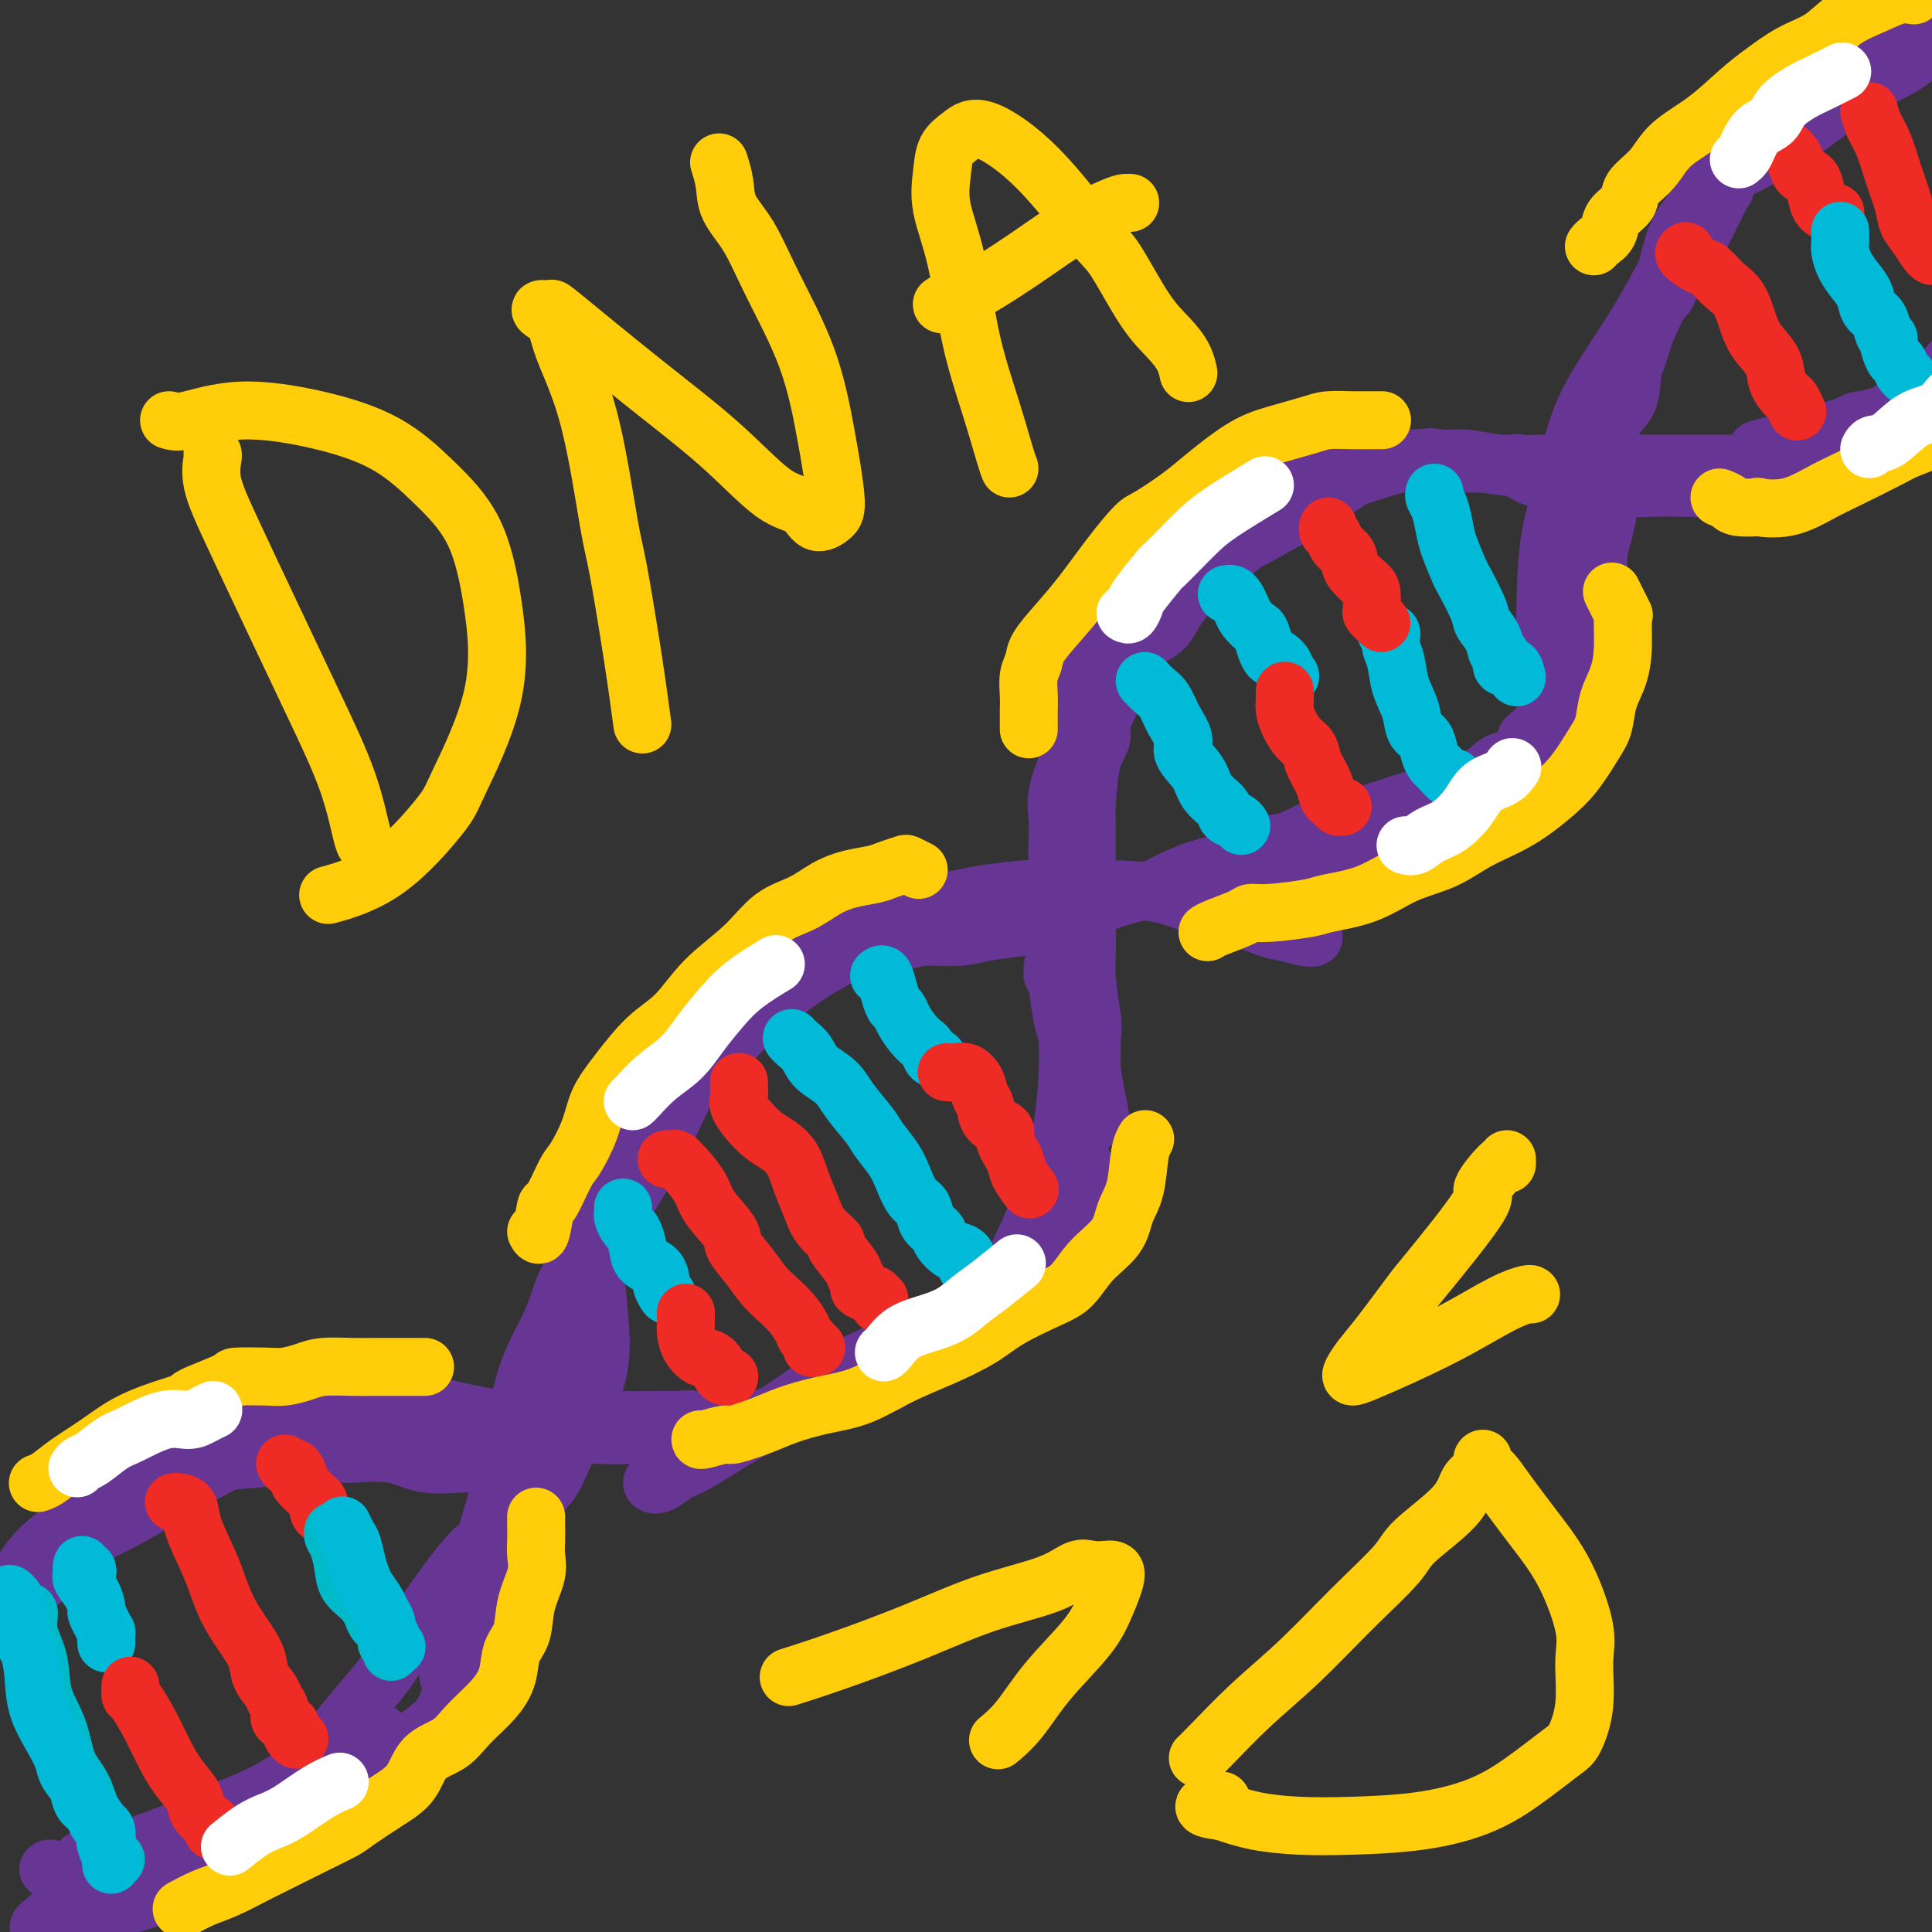<svg viewBox='0 0 400 400' version='1.1' xmlns='http://www.w3.org/2000/svg' xmlns:xlink='http://www.w3.org/1999/xlink'><rect x="0" y="0" width="400" height="400" fill="#333333" stroke="none"/><g fill='none' stroke='#673594' stroke-width='12' stroke-linecap='round' stroke-linejoin='round'><path d='M2,337c-0.118,-0.294 -0.237,-0.589 0,-1c0.237,-0.411 0.828,-0.940 1,-2c0.172,-1.060 -0.077,-2.652 1,-5c1.077,-2.348 3.478,-5.452 6,-8c2.522,-2.548 5.163,-4.539 8,-7c2.837,-2.461 5.870,-5.390 10,-8c4.130,-2.610 9.357,-4.899 12,-6c2.643,-1.101 2.703,-1.014 5,-2c2.297,-0.986 6.832,-3.046 10,-4c3.168,-0.954 4.969,-0.804 6,-1c1.031,-0.196 1.294,-0.739 2,-1c0.706,-0.261 1.857,-0.242 2,0c0.143,0.242 -0.720,0.706 -1,1c-0.280,0.294 0.024,0.419 -1,1c-1.024,0.581 -3.375,1.619 -6,3c-2.625,1.381 -5.524,3.104 -9,5c-3.476,1.896 -7.530,3.965 -11,6c-3.470,2.035 -6.357,4.036 -10,6c-3.643,1.964 -8.041,3.891 -11,6c-2.959,2.109 -4.478,4.400 -6,6c-1.522,1.600 -3.048,2.511 -4,3c-0.952,0.489 -1.331,0.558 -2,1c-0.669,0.442 -1.628,1.257 -2,1c-0.372,-0.257 -0.158,-1.587 0,-2c0.158,-0.413 0.261,0.091 1,-1c0.739,-1.091 2.116,-3.777 4,-6c1.884,-2.223 4.277,-3.983 7,-6c2.723,-2.017 5.778,-4.291 9,-6c3.222,-1.709 6.611,-2.855 10,-4'/><path d='M33,306c4.827,-2.183 7.395,-2.639 10,-3c2.605,-0.361 5.246,-0.625 10,-1c4.754,-0.375 11.622,-0.861 15,-1c3.378,-0.139 3.268,0.068 5,0c1.732,-0.068 5.307,-0.410 8,0c2.693,0.410 4.505,1.574 7,2c2.495,0.426 5.672,0.115 8,0c2.328,-0.115 3.806,-0.035 5,0c1.194,0.035 2.105,0.026 3,0c0.895,-0.026 1.774,-0.069 2,0c0.226,0.069 -0.202,0.250 -1,0c-0.798,-0.250 -1.966,-0.932 -4,-2c-2.034,-1.068 -4.934,-2.521 -7,-3c-2.066,-0.479 -3.298,0.015 -6,0c-2.702,-0.015 -6.874,-0.540 -10,-1c-3.126,-0.460 -5.205,-0.856 -7,-1c-1.795,-0.144 -3.308,-0.038 -5,0c-1.692,0.038 -3.565,0.007 -5,0c-1.435,-0.007 -2.431,0.008 -3,0c-0.569,-0.008 -0.710,-0.041 -1,0c-0.290,0.041 -0.727,0.155 0,0c0.727,-0.155 2.620,-0.577 5,-1c2.380,-0.423 5.249,-0.845 9,-1c3.751,-0.155 8.383,-0.041 11,0c2.617,0.041 3.217,0.011 6,0c2.783,-0.011 7.749,-0.003 12,0c4.251,0.003 7.786,0.001 11,0c3.214,-0.001 6.107,-0.000 9,0'/><path d='M120,294c10.588,-0.155 8.056,-0.041 9,0c0.944,0.041 5.362,0.009 8,0c2.638,-0.009 3.497,0.004 4,0c0.503,-0.004 0.651,-0.025 1,0c0.349,0.025 0.899,0.096 1,0c0.101,-0.096 -0.248,-0.357 -2,0c-1.752,0.357 -4.908,1.334 -8,2c-3.092,0.666 -6.120,1.022 -9,1c-2.880,-0.022 -5.611,-0.422 -9,-1c-3.389,-0.578 -7.436,-1.336 -11,-2c-3.564,-0.664 -6.645,-1.236 -10,-2c-3.355,-0.764 -6.986,-1.722 -9,-2c-2.014,-0.278 -2.412,0.123 -4,0c-1.588,-0.123 -4.364,-0.769 -6,-1c-1.636,-0.231 -2.130,-0.046 -3,0c-0.870,0.046 -2.116,-0.047 -2,0c0.116,0.047 1.592,0.233 4,1c2.408,0.767 5.747,2.116 9,3c3.253,0.884 6.421,1.302 10,2c3.579,0.698 7.569,1.676 12,2c4.431,0.324 9.302,-0.005 14,0c4.698,0.005 9.221,0.344 13,0c3.779,-0.344 6.813,-1.373 11,-2c4.187,-0.627 9.528,-0.853 12,-1c2.472,-0.147 2.075,-0.215 5,-1c2.925,-0.785 9.172,-2.288 12,-3c2.828,-0.712 2.237,-0.632 3,-1c0.763,-0.368 2.882,-1.184 5,-2'/><path d='M180,287c7.526,-1.482 2.341,-0.187 1,0c-1.341,0.187 1.162,-0.732 1,-1c-0.162,-0.268 -2.988,0.117 -6,1c-3.012,0.883 -6.209,2.264 -10,4c-3.791,1.736 -8.175,3.827 -12,6c-3.825,2.173 -7.090,4.427 -10,6c-2.910,1.573 -5.466,2.466 -7,3c-1.534,0.534 -2.045,0.710 -2,1c0.045,0.290 0.648,0.692 2,0c1.352,-0.692 3.453,-2.480 7,-5c3.547,-2.520 8.539,-5.773 11,-7c2.461,-1.227 2.390,-0.428 5,-2c2.610,-1.572 7.899,-5.514 12,-8c4.101,-2.486 7.012,-3.515 10,-5c2.988,-1.485 6.052,-3.425 9,-5c2.948,-1.575 5.780,-2.784 8,-4c2.220,-1.216 3.827,-2.440 6,-4c2.173,-1.560 4.912,-3.457 7,-5c2.088,-1.543 3.526,-2.733 5,-4c1.474,-1.267 2.983,-2.610 4,-4c1.017,-1.390 1.540,-2.827 2,-4c0.460,-1.173 0.856,-2.083 1,-3c0.144,-0.917 0.037,-1.842 0,-3c-0.037,-1.158 -0.004,-2.551 0,-3c0.004,-0.449 -0.019,0.045 0,0c0.019,-0.045 0.082,-0.627 0,-1c-0.082,-0.373 -0.309,-0.535 -1,0c-0.691,0.535 -1.845,1.768 -3,3'/><path d='M220,243c-1.408,1.150 -2.927,3.026 -4,5c-1.073,1.974 -1.701,4.048 -3,7c-1.299,2.952 -3.270,6.783 -4,8c-0.730,1.217 -0.217,-0.179 0,0c0.217,0.179 0.140,1.934 0,3c-0.140,1.066 -0.343,1.442 0,1c0.343,-0.442 1.233,-1.702 2,-3c0.767,-1.298 1.410,-2.633 2,-5c0.590,-2.367 1.125,-5.765 2,-9c0.875,-3.235 2.088,-6.307 3,-9c0.912,-2.693 1.522,-5.006 2,-8c0.478,-2.994 0.823,-6.668 1,-10c0.177,-3.332 0.187,-6.321 0,-8c-0.187,-1.679 -0.572,-2.046 -1,-4c-0.428,-1.954 -0.899,-5.495 -1,-7c-0.101,-1.505 0.169,-0.975 0,-1c-0.169,-0.025 -0.775,-0.604 -1,-1c-0.225,-0.396 -0.068,-0.609 0,-1c0.068,-0.391 0.048,-0.960 0,-1c-0.048,-0.040 -0.125,0.450 0,1c0.125,0.550 0.453,1.161 1,3c0.547,1.839 1.313,4.905 2,7c0.687,2.095 1.294,3.219 2,5c0.706,1.781 1.510,4.220 2,6c0.490,1.780 0.667,2.902 1,4c0.333,1.098 0.821,2.170 1,3c0.179,0.830 0.048,1.416 0,2c-0.048,0.584 -0.014,1.167 0,1c0.014,-0.167 0.007,-1.083 0,-2'/><path d='M227,230c1.458,4.137 0.601,-0.021 0,-3c-0.601,-2.979 -0.948,-4.779 -1,-7c-0.052,-2.221 0.189,-4.864 0,-8c-0.189,-3.136 -0.810,-6.766 -1,-10c-0.190,-3.234 0.052,-6.071 0,-9c-0.052,-2.929 -0.396,-5.949 -1,-8c-0.604,-2.051 -1.468,-3.133 -2,-5c-0.532,-1.867 -0.733,-4.520 -1,-6c-0.267,-1.480 -0.601,-1.787 -1,-3c-0.399,-1.213 -0.863,-3.333 -1,-4c-0.137,-0.667 0.052,0.117 0,0c-0.052,-0.117 -0.346,-1.137 0,-1c0.346,0.137 1.333,1.431 2,3c0.667,1.569 1.016,3.412 1,4c-0.016,0.588 -0.397,-0.078 0,2c0.397,2.078 1.571,6.901 2,9c0.429,2.099 0.113,1.473 0,2c-0.113,0.527 -0.022,2.206 0,3c0.022,0.794 -0.026,0.702 0,1c0.026,0.298 0.127,0.987 0,1c-0.127,0.013 -0.481,-0.649 -1,-2c-0.519,-1.351 -1.201,-3.389 -2,-5c-0.799,-1.611 -1.714,-2.794 -2,-5c-0.286,-2.206 0.059,-5.436 0,-8c-0.059,-2.564 -0.521,-4.463 0,-7c0.521,-2.537 2.026,-5.711 3,-9c0.974,-3.289 1.416,-6.693 2,-10c0.584,-3.307 1.310,-6.516 2,-9c0.690,-2.484 1.345,-4.242 2,-6'/><path d='M228,130c1.860,-6.064 2.009,-4.224 2,-4c-0.009,0.224 -0.177,-1.169 0,-2c0.177,-0.831 0.700,-1.101 1,-1c0.300,0.101 0.379,0.574 0,2c-0.379,1.426 -1.216,3.806 -2,7c-0.784,3.194 -1.516,7.203 -2,10c-0.484,2.797 -0.721,4.381 -1,6c-0.279,1.619 -0.601,3.272 -1,4c-0.399,0.728 -0.877,0.531 -1,1c-0.123,0.469 0.109,1.606 0,2c-0.109,0.394 -0.557,0.047 -1,0c-0.443,-0.047 -0.879,0.208 -1,0c-0.121,-0.208 0.072,-0.877 0,-2c-0.072,-1.123 -0.410,-2.700 0,-5c0.410,-2.300 1.566,-5.324 2,-7c0.434,-1.676 0.145,-2.005 1,-4c0.855,-1.995 2.855,-5.656 5,-9c2.145,-3.344 4.437,-6.372 7,-9c2.563,-2.628 5.398,-4.856 9,-7c3.602,-2.144 7.970,-4.206 11,-6c3.030,-1.794 4.721,-3.322 7,-4c2.279,-0.678 5.146,-0.508 7,-1c1.854,-0.492 2.695,-1.646 4,-2c1.305,-0.354 3.075,0.092 4,0c0.925,-0.092 1.005,-0.721 1,-1c-0.005,-0.279 -0.094,-0.209 0,0c0.094,0.209 0.371,0.556 0,1c-0.371,0.444 -1.392,0.984 -3,2c-1.608,1.016 -3.804,2.508 -6,4'/><path d='M271,105c-2.431,1.605 -4.507,2.616 -7,4c-2.493,1.384 -5.403,3.141 -8,4c-2.597,0.859 -4.881,0.820 -6,1c-1.119,0.180 -1.071,0.577 -2,1c-0.929,0.423 -2.833,0.870 -4,1c-1.167,0.130 -1.597,-0.057 -2,0c-0.403,0.057 -0.778,0.358 -1,0c-0.222,-0.358 -0.289,-1.373 0,-2c0.289,-0.627 0.936,-0.864 2,-2c1.064,-1.136 2.547,-3.169 5,-5c2.453,-1.831 5.877,-3.458 9,-5c3.123,-1.542 5.945,-2.999 10,-4c4.055,-1.001 9.343,-1.547 13,-2c3.657,-0.453 5.684,-0.812 9,-1c3.316,-0.188 7.923,-0.206 11,0c3.077,0.206 4.625,0.634 7,1c2.375,0.366 5.578,0.669 8,1c2.422,0.331 4.065,0.690 5,1c0.935,0.310 1.162,0.573 2,1c0.838,0.427 2.286,1.019 3,1c0.714,-0.019 0.693,-0.650 0,-1c-0.693,-0.350 -2.058,-0.419 -4,-1c-1.942,-0.581 -4.460,-1.672 -6,-2c-1.540,-0.328 -2.100,0.108 -4,0c-1.900,-0.108 -5.138,-0.761 -7,-1c-1.862,-0.239 -2.347,-0.064 -3,0c-0.653,0.064 -1.472,0.018 -2,0c-0.528,-0.018 -0.764,-0.009 -1,0'/><path d='M298,95c-4.081,-0.757 -0.782,-0.150 1,0c1.782,0.150 2.048,-0.156 3,0c0.952,0.156 2.589,0.774 6,1c3.411,0.226 8.595,0.061 11,0c2.405,-0.061 2.032,-0.016 4,0c1.968,0.016 6.276,0.004 10,0c3.724,-0.004 6.864,-0.001 9,0c2.136,0.001 3.267,0.001 5,0c1.733,-0.001 4.068,-0.002 6,0c1.932,0.002 3.462,0.008 5,0c1.538,-0.008 3.086,-0.030 4,0c0.914,0.030 1.194,0.111 2,0c0.806,-0.111 2.137,-0.413 3,-1c0.863,-0.587 1.259,-1.458 2,-2c0.741,-0.542 1.829,-0.756 3,-1c1.171,-0.244 2.425,-0.517 4,-1c1.575,-0.483 3.469,-1.176 5,-2c1.531,-0.824 2.697,-1.780 4,-2c1.303,-0.220 2.744,0.295 4,0c1.256,-0.295 2.328,-1.400 3,-2c0.672,-0.600 0.944,-0.697 2,-1c1.056,-0.303 2.896,-0.814 4,-1c1.104,-0.186 1.473,-0.048 2,0c0.527,0.048 1.213,0.008 2,0c0.787,-0.008 1.676,0.018 2,0c0.324,-0.018 0.084,-0.079 -1,0c-1.084,0.079 -3.012,0.300 -5,1c-1.988,0.700 -4.035,1.881 -7,3c-2.965,1.119 -6.847,2.177 -10,3c-3.153,0.823 -5.576,1.412 -8,2'/><path d='M373,92c-5.468,1.623 -4.637,1.180 -5,1c-0.363,-0.180 -1.919,-0.099 -3,0c-1.081,0.099 -1.686,0.215 -1,0c0.686,-0.215 2.664,-0.762 4,-1c1.336,-0.238 2.030,-0.166 5,-1c2.970,-0.834 8.216,-2.574 13,-4c4.784,-1.426 9.107,-2.537 13,-4c3.893,-1.463 7.356,-3.279 11,-5c3.644,-1.721 7.470,-3.349 9,-4c1.530,-0.651 0.765,-0.326 0,0'/><path d='M10,387c0.111,-0.119 0.222,-0.238 1,0c0.778,0.238 2.225,0.833 4,1c1.775,0.167 3.880,-0.095 7,-1c3.120,-0.905 7.257,-2.452 11,-4c3.743,-1.548 7.093,-3.097 11,-5c3.907,-1.903 8.372,-4.160 12,-6c3.628,-1.840 6.419,-3.262 9,-5c2.581,-1.738 4.954,-3.792 7,-5c2.046,-1.208 3.767,-1.570 5,-2c1.233,-0.430 1.979,-0.927 2,-1c0.021,-0.073 -0.683,0.280 -2,1c-1.317,0.720 -3.247,1.809 -7,4c-3.753,2.191 -9.330,5.485 -12,7c-2.670,1.515 -2.433,1.252 -5,3c-2.567,1.748 -7.938,5.509 -12,8c-4.062,2.491 -6.816,3.714 -10,5c-3.184,1.286 -6.800,2.634 -10,4c-3.200,1.366 -5.985,2.748 -8,4c-2.015,1.252 -3.259,2.372 -4,3c-0.741,0.628 -0.980,0.764 -1,1c-0.020,0.236 0.180,0.572 2,0c1.820,-0.572 5.261,-2.053 9,-3c3.739,-0.947 7.775,-1.359 12,-3c4.225,-1.641 8.638,-4.512 13,-7c4.362,-2.488 8.675,-4.593 13,-7c4.325,-2.407 8.664,-5.116 13,-8c4.336,-2.884 8.668,-5.942 13,-9'/><path d='M83,362c9.839,-6.509 8.436,-7.281 10,-10c1.564,-2.719 6.093,-7.386 8,-9c1.907,-1.614 1.191,-0.174 2,-3c0.809,-2.826 3.141,-9.917 4,-13c0.859,-3.083 0.243,-2.156 0,-2c-0.243,0.156 -0.112,-0.457 0,-1c0.112,-0.543 0.206,-1.016 0,-2c-0.206,-0.984 -0.712,-2.481 -1,-2c-0.288,0.481 -0.357,2.938 -1,5c-0.643,2.062 -1.860,3.730 -3,6c-1.140,2.270 -2.204,5.143 -3,7c-0.796,1.857 -1.325,2.697 -2,4c-0.675,1.303 -1.498,3.070 -2,4c-0.502,0.930 -0.684,1.023 -1,1c-0.316,-0.023 -0.766,-0.164 -1,0c-0.234,0.164 -0.252,0.631 0,-1c0.252,-1.631 0.774,-5.360 2,-10c1.226,-4.640 3.157,-10.192 5,-16c1.843,-5.808 3.597,-11.874 5,-18c1.403,-6.126 2.456,-12.314 4,-17c1.544,-4.686 3.578,-7.870 5,-11c1.422,-3.130 2.230,-6.206 3,-8c0.770,-1.794 1.502,-2.305 2,-3c0.498,-0.695 0.764,-1.573 1,-2c0.236,-0.427 0.444,-0.403 1,0c0.556,0.403 1.461,1.185 2,3c0.539,1.815 0.711,4.662 1,8c0.289,3.338 0.693,7.168 0,11c-0.693,3.832 -2.484,7.666 -4,11c-1.516,3.334 -2.758,6.167 -4,9'/><path d='M116,303c-1.797,4.048 -2.288,4.167 -3,5c-0.712,0.833 -1.643,2.379 -2,3c-0.357,0.621 -0.139,0.316 0,0c0.139,-0.316 0.197,-0.644 0,-2c-0.197,-1.356 -0.651,-3.741 0,-8c0.651,-4.259 2.407,-10.394 4,-16c1.593,-5.606 3.023,-10.684 5,-17c1.977,-6.316 4.501,-13.872 6,-18c1.499,-4.128 1.973,-4.829 3,-8c1.027,-3.171 2.607,-8.811 4,-13c1.393,-4.189 2.597,-6.927 4,-9c1.403,-2.073 3.004,-3.483 4,-5c0.996,-1.517 1.388,-3.143 2,-4c0.612,-0.857 1.443,-0.946 2,-1c0.557,-0.054 0.840,-0.072 1,1c0.160,1.072 0.197,3.234 -1,7c-1.197,3.766 -3.627,9.134 -6,14c-2.373,4.866 -4.690,9.228 -7,13c-2.310,3.772 -4.612,6.953 -6,9c-1.388,2.047 -1.860,2.962 -3,4c-1.140,1.038 -2.946,2.201 -3,2c-0.054,-0.201 1.645,-1.765 3,-5c1.355,-3.235 2.368,-8.140 5,-13c2.632,-4.860 6.884,-9.675 11,-14c4.116,-4.325 8.097,-8.162 12,-12c3.903,-3.838 7.726,-7.678 12,-11c4.274,-3.322 8.997,-6.125 13,-8c4.003,-1.875 7.287,-2.821 11,-4c3.713,-1.179 7.857,-2.589 12,-4'/><path d='M199,189c7.240,-3.337 7.341,-3.678 9,-4c1.659,-0.322 4.876,-0.623 7,-1c2.124,-0.377 3.155,-0.830 4,-1c0.845,-0.170 1.505,-0.058 2,0c0.495,0.058 0.827,0.060 1,0c0.173,-0.060 0.189,-0.184 -2,1c-2.189,1.184 -6.583,3.675 -9,5c-2.417,1.325 -2.859,1.482 -5,2c-2.141,0.518 -5.982,1.397 -9,2c-3.018,0.603 -5.214,0.932 -8,1c-2.786,0.068 -6.161,-0.124 -9,0c-2.839,0.124 -5.142,0.565 -7,1c-1.858,0.435 -3.271,0.865 -4,1c-0.729,0.135 -0.775,-0.026 -1,0c-0.225,0.026 -0.628,0.238 0,0c0.628,-0.238 2.286,-0.926 5,-2c2.714,-1.074 6.484,-2.536 11,-4c4.516,-1.464 9.780,-2.931 15,-4c5.220,-1.069 10.398,-1.739 15,-2c4.602,-0.261 8.630,-0.112 13,0c4.370,0.112 9.084,0.187 13,1c3.916,0.813 7.034,2.365 9,3c1.966,0.635 2.781,0.353 5,1c2.219,0.647 5.843,2.223 8,3c2.157,0.777 2.846,0.755 4,1c1.154,0.245 2.772,0.758 4,1c1.228,0.242 2.065,0.212 2,0c-0.065,-0.212 -1.033,-0.606 -2,-1'/><path d='M270,193c3.925,0.575 -1.263,-1.989 -5,-3c-3.737,-1.011 -6.024,-0.471 -8,-1c-1.976,-0.529 -3.641,-2.127 -5,-3c-1.359,-0.873 -2.412,-1.022 -3,-1c-0.588,0.022 -0.712,0.214 -1,0c-0.288,-0.214 -0.739,-0.836 -1,-1c-0.261,-0.164 -0.332,0.128 1,0c1.332,-0.128 4.068,-0.678 7,-1c2.932,-0.322 6.060,-0.418 10,-1c3.940,-0.582 8.692,-1.650 11,-2c2.308,-0.350 2.173,0.018 4,0c1.827,-0.018 5.616,-0.422 9,-1c3.384,-0.578 6.364,-1.328 9,-2c2.636,-0.672 4.929,-1.264 7,-3c2.071,-1.736 3.922,-4.614 6,-7c2.078,-2.386 4.385,-4.278 6,-6c1.615,-1.722 2.538,-3.274 3,-5c0.462,-1.726 0.464,-3.626 1,-5c0.536,-1.374 1.607,-2.220 2,-3c0.393,-0.780 0.107,-1.492 0,-2c-0.107,-0.508 -0.035,-0.811 0,-1c0.035,-0.189 0.032,-0.262 -1,1c-1.032,1.262 -3.093,3.860 -4,5c-0.907,1.140 -0.661,0.821 -1,1c-0.339,0.179 -1.262,0.855 -1,1c0.262,0.145 1.709,-0.239 3,-2c1.291,-1.761 2.424,-4.897 4,-9c1.576,-4.103 3.593,-9.172 5,-14c1.407,-4.828 2.203,-9.414 3,-14'/><path d='M331,114c1.691,-6.156 1.919,-7.546 2,-9c0.081,-1.454 0.017,-2.972 0,-4c-0.017,-1.028 0.015,-1.564 0,-2c-0.015,-0.436 -0.077,-0.771 0,-1c0.077,-0.229 0.295,-0.353 0,1c-0.295,1.353 -1.101,4.183 -2,8c-0.899,3.817 -1.890,8.620 -3,13c-1.110,4.380 -2.339,8.338 -3,11c-0.661,2.662 -0.755,4.027 -1,5c-0.245,0.973 -0.640,1.554 -1,2c-0.360,0.446 -0.684,0.756 -1,1c-0.316,0.244 -0.625,0.420 -1,0c-0.375,-0.420 -0.815,-1.438 -1,-4c-0.185,-2.562 -0.116,-6.670 0,-11c0.116,-4.330 0.280,-8.884 1,-13c0.720,-4.116 1.998,-7.796 3,-12c1.002,-4.204 1.729,-8.934 4,-14c2.271,-5.066 6.085,-10.468 9,-15c2.915,-4.532 4.932,-8.195 7,-12c2.068,-3.805 4.186,-7.751 6,-10c1.814,-2.249 3.324,-2.801 4,-4c0.676,-1.199 0.517,-3.046 1,-4c0.483,-0.954 1.608,-1.016 2,-1c0.392,0.016 0.052,0.109 0,0c-0.052,-0.109 0.186,-0.418 0,0c-0.186,0.418 -0.795,1.565 -2,4c-1.205,2.435 -3.005,6.158 -4,8c-0.995,1.842 -1.184,1.803 -2,3c-0.816,1.197 -2.258,3.630 -3,5c-0.742,1.370 -0.783,1.677 -1,2c-0.217,0.323 -0.608,0.661 -1,1'/><path d='M344,62c-2.024,3.359 -1.586,0.758 -1,-1c0.586,-1.758 1.318,-2.673 2,-5c0.682,-2.327 1.313,-6.065 3,-9c1.687,-2.935 4.429,-5.069 7,-8c2.571,-2.931 4.973,-6.661 7,-9c2.027,-2.339 3.681,-3.286 6,-5c2.319,-1.714 5.302,-4.196 8,-6c2.698,-1.804 5.111,-2.931 7,-4c1.889,-1.069 3.255,-2.079 5,-3c1.745,-0.921 3.871,-1.752 5,-2c1.129,-0.248 1.262,0.086 2,0c0.738,-0.086 2.083,-0.593 3,-1c0.917,-0.407 1.408,-0.713 1,0c-0.408,0.713 -1.715,2.445 -4,4c-2.285,1.555 -5.550,2.931 -9,5c-3.450,2.069 -7.087,4.830 -10,7c-2.913,2.170 -5.104,3.750 -7,5c-1.896,1.250 -3.497,2.172 -5,3c-1.503,0.828 -2.908,1.563 -4,2c-1.092,0.437 -1.871,0.575 -2,0c-0.129,-0.575 0.391,-1.864 2,-4c1.609,-2.136 4.308,-5.119 8,-8c3.692,-2.881 8.379,-5.660 13,-8c4.621,-2.340 9.178,-4.240 11,-5c1.822,-0.760 0.911,-0.380 0,0'/><path d='M17,385c-0.023,0.076 -0.045,0.152 1,0c1.045,-0.152 3.159,-0.533 5,-1c1.841,-0.467 3.410,-1.019 6,-2c2.590,-0.981 6.200,-2.390 8,-3c1.800,-0.610 1.790,-0.423 3,-1c1.210,-0.577 3.642,-1.920 6,-3c2.358,-1.080 4.644,-1.898 7,-3c2.356,-1.102 4.783,-2.488 7,-4c2.217,-1.512 4.224,-3.152 6,-5c1.776,-1.848 3.320,-3.906 5,-6c1.680,-2.094 3.494,-4.225 5,-6c1.506,-1.775 2.702,-3.196 4,-5c1.298,-1.804 2.697,-3.993 4,-6c1.303,-2.007 2.509,-3.834 4,-6c1.491,-2.166 3.267,-4.671 5,-7c1.733,-2.329 3.422,-4.480 5,-6c1.578,-1.520 3.045,-2.408 4,-4c0.955,-1.592 1.397,-3.890 2,-5c0.603,-1.110 1.368,-1.034 2,-2c0.632,-0.966 1.132,-2.973 2,-5c0.868,-2.027 2.105,-4.073 3,-6c0.895,-1.927 1.447,-3.734 2,-6c0.553,-2.266 1.106,-4.989 2,-7c0.894,-2.011 2.130,-3.309 3,-5c0.870,-1.691 1.374,-3.776 2,-6c0.626,-2.224 1.374,-4.586 2,-7c0.626,-2.414 1.130,-4.881 2,-7c0.870,-2.119 2.106,-3.891 3,-6c0.894,-2.109 1.447,-4.554 2,-7'/><path d='M129,248c4.220,-10.691 3.270,-6.417 3,-6c-0.270,0.417 0.140,-3.022 1,-5c0.860,-1.978 2.169,-2.496 3,-4c0.831,-1.504 1.183,-3.993 2,-6c0.817,-2.007 2.101,-3.530 3,-5c0.899,-1.470 1.415,-2.887 2,-4c0.585,-1.113 1.240,-1.922 2,-3c0.760,-1.078 1.625,-2.425 3,-4c1.375,-1.575 3.258,-3.376 5,-5c1.742,-1.624 3.342,-3.070 5,-4c1.658,-0.930 3.374,-1.344 5,-2c1.626,-0.656 3.163,-1.553 5,-2c1.837,-0.447 3.974,-0.445 6,-1c2.026,-0.555 3.939,-1.668 6,-2c2.061,-0.332 4.268,0.118 6,0c1.732,-0.118 2.990,-0.805 5,-1c2.010,-0.195 4.773,0.100 7,0c2.227,-0.100 3.918,-0.597 6,-1c2.082,-0.403 4.556,-0.714 7,-1c2.444,-0.286 4.860,-0.547 7,-1c2.140,-0.453 4.006,-1.098 6,-2c1.994,-0.902 4.116,-2.060 7,-3c2.884,-0.940 6.529,-1.660 8,-2c1.471,-0.340 0.768,-0.298 2,-1c1.232,-0.702 4.400,-2.147 7,-3c2.600,-0.853 4.631,-1.112 7,-2c2.369,-0.888 5.077,-2.404 7,-3c1.923,-0.596 3.062,-0.273 5,-1c1.938,-0.727 4.676,-2.503 7,-3c2.324,-0.497 4.236,0.287 6,0c1.764,-0.287 3.382,-1.643 5,-3'/><path d='M285,168c11.715,-3.921 7.503,-2.225 7,-2c-0.503,0.225 2.705,-1.023 5,-2c2.295,-0.977 3.678,-1.685 5,-2c1.322,-0.315 2.581,-0.239 4,-1c1.419,-0.761 2.996,-2.359 4,-3c1.004,-0.641 1.434,-0.323 3,-1c1.566,-0.677 4.268,-2.348 6,-4c1.732,-1.652 2.495,-3.286 3,-4c0.505,-0.714 0.754,-0.508 1,-1c0.246,-0.492 0.490,-1.681 1,-3c0.510,-1.319 1.286,-2.767 2,-4c0.714,-1.233 1.364,-2.252 2,-4c0.636,-1.748 1.256,-4.227 2,-6c0.744,-1.773 1.611,-2.841 2,-4c0.389,-1.159 0.301,-2.409 0,-4c-0.301,-1.591 -0.815,-3.522 -1,-5c-0.185,-1.478 -0.042,-2.504 0,-4c0.042,-1.496 -0.016,-3.461 0,-5c0.016,-1.539 0.106,-2.653 0,-4c-0.106,-1.347 -0.407,-2.928 0,-5c0.407,-2.072 1.523,-4.635 2,-7c0.477,-2.365 0.315,-4.532 1,-6c0.685,-1.468 2.218,-2.237 3,-4c0.782,-1.763 0.813,-4.519 1,-6c0.187,-1.481 0.528,-1.688 1,-3c0.472,-1.312 1.073,-3.729 2,-6c0.927,-2.271 2.179,-4.396 3,-7c0.821,-2.604 1.210,-5.688 2,-8c0.790,-2.312 1.982,-3.853 3,-6c1.018,-2.147 1.862,-4.899 3,-7c1.138,-2.101 2.569,-3.550 4,-5'/><path d='M356,35c4.231,-9.371 3.808,-6.799 5,-7c1.192,-0.201 3.999,-3.175 7,-6c3.001,-2.825 6.196,-5.499 10,-8c3.804,-2.501 8.216,-4.827 13,-7c4.784,-2.173 9.938,-4.192 12,-5c2.062,-0.808 1.031,-0.404 0,0'/><path d='M404,75c0.168,0.383 0.337,0.766 0,1c-0.337,0.234 -1.179,0.319 -2,1c-0.821,0.681 -1.621,1.958 -3,3c-1.379,1.042 -3.338,1.849 -5,3c-1.662,1.151 -3.027,2.644 -5,4c-1.973,1.356 -4.553,2.573 -7,4c-2.447,1.427 -4.761,3.062 -7,4c-2.239,0.938 -4.404,1.179 -7,2c-2.596,0.821 -5.624,2.221 -8,3c-2.376,0.779 -4.101,0.937 -6,1c-1.899,0.063 -3.973,0.032 -6,0c-2.027,-0.032 -4.009,-0.063 -6,0c-1.991,0.063 -3.992,0.221 -6,0c-2.008,-0.221 -4.022,-0.819 -6,-1c-1.978,-0.181 -3.920,0.057 -6,0c-2.080,-0.057 -4.297,-0.408 -6,-1c-1.703,-0.592 -2.892,-1.426 -4,-2c-1.108,-0.574 -2.135,-0.887 -4,-1c-1.865,-0.113 -4.568,-0.025 -6,0c-1.432,0.025 -1.593,-0.013 -3,0c-1.407,0.013 -4.060,0.078 -6,0c-1.940,-0.078 -3.165,-0.300 -5,0c-1.835,0.300 -4.279,1.122 -7,2c-2.721,0.878 -5.720,1.811 -8,3c-2.280,1.189 -3.840,2.634 -6,4c-2.160,1.366 -4.919,2.655 -7,4c-2.081,1.345 -3.483,2.747 -5,4c-1.517,1.253 -3.148,2.358 -5,4c-1.852,1.642 -3.926,3.821 -6,6'/><path d='M246,123c-3.286,3.569 -3.501,5.491 -5,7c-1.499,1.509 -4.281,2.605 -6,4c-1.719,1.395 -2.376,3.088 -3,5c-0.624,1.912 -1.215,4.043 -2,6c-0.785,1.957 -1.766,3.741 -2,5c-0.234,1.259 0.277,1.995 0,3c-0.277,1.005 -1.342,2.281 -2,5c-0.658,2.719 -0.908,6.882 -1,9c-0.092,2.118 -0.024,2.192 0,3c0.024,0.808 0.006,2.349 0,5c-0.006,2.651 0.002,6.410 0,9c-0.002,2.590 -0.014,4.009 0,6c0.014,1.991 0.052,4.552 0,7c-0.052,2.448 -0.195,4.782 0,7c0.195,2.218 0.729,4.319 1,6c0.271,1.681 0.280,2.941 0,5c-0.280,2.059 -0.849,4.916 -1,7c-0.151,2.084 0.115,3.396 0,5c-0.115,1.604 -0.611,3.499 -1,5c-0.389,1.501 -0.672,2.608 -1,4c-0.328,1.392 -0.703,3.068 -1,4c-0.297,0.932 -0.517,1.119 -1,2c-0.483,0.881 -1.231,2.457 -2,4c-0.769,1.543 -1.560,3.053 -2,4c-0.440,0.947 -0.529,1.330 -1,2c-0.471,0.670 -1.325,1.627 -2,3c-0.675,1.373 -1.173,3.161 -2,5c-0.827,1.839 -1.985,3.730 -3,5c-1.015,1.270 -1.889,1.919 -3,3c-1.111,1.081 -2.460,2.595 -4,4c-1.540,1.405 -3.270,2.703 -5,4'/><path d='M197,276c-2.453,2.231 -2.587,2.309 -4,3c-1.413,0.691 -4.105,1.996 -6,3c-1.895,1.004 -2.994,1.708 -5,3c-2.006,1.292 -4.921,3.173 -7,4c-2.079,0.827 -3.323,0.599 -5,1c-1.677,0.401 -3.787,1.432 -5,2c-1.213,0.568 -1.530,0.674 -3,1c-1.470,0.326 -4.094,0.872 -6,1c-1.906,0.128 -3.093,-0.162 -4,0c-0.907,0.162 -1.532,0.777 -3,1c-1.468,0.223 -3.777,0.056 -6,0c-2.223,-0.056 -4.358,-0.001 -6,0c-1.642,0.001 -2.791,-0.053 -4,0c-1.209,0.053 -2.477,0.213 -4,0c-1.523,-0.213 -3.302,-0.799 -5,-1c-1.698,-0.201 -3.314,-0.015 -5,0c-1.686,0.015 -3.443,-0.139 -5,0c-1.557,0.139 -2.915,0.573 -5,1c-2.085,0.427 -4.899,0.847 -7,1c-2.101,0.153 -3.491,0.037 -5,0c-1.509,-0.037 -3.138,0.004 -4,0c-0.862,-0.004 -0.955,-0.054 -2,0c-1.045,0.054 -3.040,0.211 -5,0c-1.960,-0.211 -3.885,-0.789 -6,-1c-2.115,-0.211 -4.420,-0.054 -6,0c-1.580,0.054 -2.436,0.006 -4,0c-1.564,-0.006 -3.836,0.029 -6,0c-2.164,-0.029 -4.219,-0.121 -6,0c-1.781,0.121 -3.287,0.456 -5,1c-1.713,0.544 -3.632,1.298 -6,2c-2.368,0.702 -5.184,1.351 -8,2'/><path d='M39,300c-4.338,1.614 -5.685,3.148 -8,5c-2.315,1.852 -5.600,4.022 -10,7c-4.400,2.978 -9.915,6.763 -13,10c-3.085,3.237 -3.738,5.925 -4,7c-0.262,1.075 -0.131,0.538 0,0'/></g>
<g fill='none' stroke='#00BAD8' stroke-width='12' stroke-linecap='round' stroke-linejoin='round'><path d='M18,326c0.114,-0.459 0.227,-0.918 0,-1c-0.227,-0.082 -0.795,0.214 -1,0c-0.205,-0.214 -0.049,-0.939 0,-1c0.049,-0.061 -0.011,0.540 0,1c0.011,0.460 0.093,0.777 0,1c-0.093,0.223 -0.362,0.352 0,1c0.362,0.648 1.355,1.814 2,3c0.645,1.186 0.943,2.393 1,3c0.057,0.607 -0.128,0.615 0,1c0.128,0.385 0.570,1.147 1,2c0.430,0.853 0.847,1.796 1,2c0.153,0.204 0.041,-0.330 0,0c-0.041,0.330 -0.012,1.523 0,2c0.012,0.477 0.006,0.239 0,0'/></g>
<g fill='none' stroke='#EE2B24' stroke-width='12' stroke-linecap='round' stroke-linejoin='round'><path d='M27,349c0.011,0.310 0.022,0.620 0,1c-0.022,0.380 -0.078,0.832 0,1c0.078,0.168 0.291,0.054 1,1c0.709,0.946 1.915,2.953 3,5c1.085,2.047 2.049,4.135 3,6c0.951,1.865 1.891,3.508 3,5c1.109,1.492 2.388,2.834 3,4c0.612,1.166 0.556,2.155 1,3c0.444,0.845 1.387,1.546 2,2c0.613,0.454 0.896,0.661 1,1c0.104,0.339 0.030,0.811 0,1c-0.030,0.189 -0.015,0.094 0,0'/><path d='M36,311c0.206,-0.040 0.411,-0.080 1,0c0.589,0.080 1.560,0.281 2,1c0.440,0.719 0.347,1.955 1,4c0.653,2.045 2.053,4.900 3,7c0.947,2.100 1.443,3.447 2,5c0.557,1.553 1.175,3.312 2,5c0.825,1.688 1.856,3.306 3,5c1.144,1.694 2.402,3.465 3,5c0.598,1.535 0.536,2.835 1,4c0.464,1.165 1.452,2.196 2,3c0.548,0.804 0.654,1.380 1,2c0.346,0.620 0.933,1.284 1,2c0.067,0.716 -0.385,1.484 0,2c0.385,0.516 1.606,0.779 2,1c0.394,0.221 -0.039,0.399 0,1c0.039,0.601 0.549,1.623 1,2c0.451,0.377 0.843,0.108 1,0c0.157,-0.108 0.078,-0.054 0,0'/><path d='M59,303c0.344,0.479 0.687,0.958 1,1c0.313,0.042 0.594,-0.354 1,0c0.406,0.354 0.936,1.456 1,2c0.064,0.544 -0.337,0.528 0,1c0.337,0.472 1.411,1.432 2,2c0.589,0.568 0.693,0.744 1,1c0.307,0.256 0.817,0.593 1,1c0.183,0.407 0.039,0.883 0,1c-0.039,0.117 0.028,-0.126 0,0c-0.028,0.126 -0.152,0.621 0,1c0.152,0.379 0.579,0.640 1,1c0.421,0.360 0.834,0.817 1,1c0.166,0.183 0.083,0.091 0,0'/></g>
<g fill='none' stroke='#00BAC9' stroke-width='12' stroke-linecap='round' stroke-linejoin='round'><path d='M69,317c-0.086,0.290 -0.171,0.580 0,1c0.171,0.420 0.599,0.970 1,2c0.401,1.030 0.774,2.541 1,4c0.226,1.459 0.303,2.866 1,4c0.697,1.134 2.014,1.995 3,3c0.986,1.005 1.641,2.153 2,3c0.359,0.847 0.422,1.394 1,2c0.578,0.606 1.671,1.273 2,2c0.329,0.727 -0.108,1.514 0,2c0.108,0.486 0.760,0.669 1,1c0.240,0.331 0.069,0.809 0,1c-0.069,0.191 -0.034,0.096 0,0'/><path d='M5,334c0.481,-0.316 0.962,-0.632 1,0c0.038,0.632 -0.367,2.213 0,4c0.367,1.787 1.506,3.782 2,6c0.494,2.218 0.345,4.660 1,7c0.655,2.340 2.116,4.578 3,7c0.884,2.422 1.193,5.026 2,7c0.807,1.974 2.114,3.316 3,5c0.886,1.684 1.351,3.709 2,5c0.649,1.291 1.480,1.849 2,3c0.520,1.151 0.727,2.896 1,4c0.273,1.104 0.612,1.566 1,2c0.388,0.434 0.825,0.838 1,1c0.175,0.162 0.087,0.081 0,0'/></g>
<g fill='none' stroke='#00BAD8' stroke-width='12' stroke-linecap='round' stroke-linejoin='round'><path d='M2,330c0.295,0.182 0.590,0.364 1,1c0.410,0.636 0.934,1.725 1,3c0.066,1.275 -0.327,2.735 0,4c0.327,1.265 1.373,2.334 2,4c0.627,1.666 0.835,3.930 1,6c0.165,2.070 0.286,3.947 1,6c0.714,2.053 2.022,4.283 3,6c0.978,1.717 1.628,2.921 2,4c0.372,1.079 0.467,2.033 1,3c0.533,0.967 1.505,1.947 2,3c0.495,1.053 0.515,2.179 1,3c0.485,0.821 1.437,1.337 2,2c0.563,0.663 0.738,1.472 1,2c0.262,0.528 0.610,0.775 1,1c0.390,0.225 0.823,0.427 1,1c0.177,0.573 0.100,1.516 0,2c-0.100,0.484 -0.223,0.508 0,1c0.223,0.492 0.792,1.452 1,2c0.208,0.548 0.056,0.683 0,1c-0.056,0.317 -0.015,0.816 0,1c0.015,0.184 0.004,0.053 0,0c-0.004,-0.053 -0.002,-0.026 0,0'/><path d='M71,316c0.024,0.052 0.048,0.103 0,0c-0.048,-0.103 -0.167,-0.361 0,0c0.167,0.361 0.621,1.342 1,2c0.379,0.658 0.683,0.995 1,2c0.317,1.005 0.648,2.678 1,4c0.352,1.322 0.725,2.293 1,3c0.275,0.707 0.452,1.150 1,2c0.548,0.850 1.466,2.108 2,3c0.534,0.892 0.683,1.418 1,2c0.317,0.582 0.802,1.221 1,2c0.198,0.779 0.109,1.697 0,2c-0.109,0.303 -0.239,-0.010 0,0c0.239,0.010 0.848,0.343 1,1c0.152,0.657 -0.151,1.638 0,2c0.151,0.362 0.758,0.103 1,0c0.242,-0.103 0.121,-0.052 0,0'/><path d='M129,250c0.024,0.367 0.048,0.734 0,1c-0.048,0.266 -0.170,0.431 0,1c0.170,0.569 0.630,1.541 1,2c0.370,0.459 0.648,0.405 1,1c0.352,0.595 0.778,1.837 1,3c0.222,1.163 0.242,2.245 1,3c0.758,0.755 2.255,1.182 3,2c0.745,0.818 0.739,2.028 1,3c0.261,0.972 0.789,1.706 1,2c0.211,0.294 0.106,0.147 0,0'/></g>
<g fill='none' stroke='#EE2B24' stroke-width='12' stroke-linecap='round' stroke-linejoin='round'><path d='M142,272c-0.004,-0.186 -0.008,-0.372 0,0c0.008,0.372 0.029,1.300 0,2c-0.029,0.700 -0.106,1.170 0,2c0.106,0.830 0.396,2.019 1,3c0.604,0.981 1.524,1.755 2,2c0.476,0.245 0.510,-0.040 1,0c0.490,0.040 1.438,0.403 2,1c0.562,0.597 0.738,1.428 1,2c0.262,0.572 0.609,0.885 1,1c0.391,0.115 0.826,0.033 1,0c0.174,-0.033 0.087,-0.016 0,0'/><path d='M138,240c0.338,0.029 0.675,0.059 1,0c0.325,-0.059 0.637,-0.205 1,0c0.363,0.205 0.777,0.761 1,1c0.223,0.239 0.253,0.159 1,1c0.747,0.841 2.209,2.601 3,4c0.791,1.399 0.911,2.436 2,4c1.089,1.564 3.148,3.654 4,5c0.852,1.346 0.497,1.949 1,3c0.503,1.051 1.865,2.550 3,4c1.135,1.450 2.044,2.850 3,4c0.956,1.150 1.959,2.048 3,3c1.041,0.952 2.120,1.958 3,3c0.880,1.042 1.560,2.122 2,3c0.440,0.878 0.640,1.556 1,2c0.360,0.444 0.880,0.655 1,1c0.120,0.345 -0.160,0.824 0,1c0.160,0.176 0.760,0.050 1,0c0.240,-0.050 0.120,-0.025 0,0'/><path d='M153,224c-0.011,0.238 -0.022,0.476 0,1c0.022,0.524 0.078,1.333 0,2c-0.078,0.667 -0.288,1.191 0,2c0.288,0.809 1.074,1.902 2,3c0.926,1.098 1.992,2.201 3,3c1.008,0.799 1.959,1.294 3,2c1.041,0.706 2.172,1.622 3,3c0.828,1.378 1.354,3.217 2,5c0.646,1.783 1.413,3.511 2,5c0.587,1.489 0.993,2.741 2,4c1.007,1.259 2.614,2.526 3,3c0.386,0.474 -0.449,0.154 0,1c0.449,0.846 2.181,2.857 3,4c0.819,1.143 0.727,1.417 1,2c0.273,0.583 0.913,1.476 1,2c0.087,0.524 -0.379,0.680 0,1c0.379,0.320 1.604,0.803 2,1c0.396,0.197 -0.038,0.109 0,0c0.038,-0.109 0.546,-0.239 1,0c0.454,0.239 0.854,0.848 1,1c0.146,0.152 0.039,-0.151 0,0c-0.039,0.151 -0.011,0.758 0,1c0.011,0.242 0.006,0.121 0,0'/></g>
<g fill='none' stroke='#00BAD8' stroke-width='12' stroke-linecap='round' stroke-linejoin='round'><path d='M164,215c-0.061,-0.072 -0.123,-0.144 0,0c0.123,0.144 0.429,0.504 1,1c0.571,0.496 1.407,1.126 2,2c0.593,0.874 0.945,1.990 2,3c1.055,1.010 2.814,1.915 4,3c1.186,1.085 1.798,2.351 3,4c1.202,1.649 2.993,3.681 4,5c1.007,1.319 1.229,1.924 2,3c0.771,1.076 2.089,2.624 3,4c0.911,1.376 1.414,2.581 2,4c0.586,1.419 1.255,3.051 2,4c0.745,0.949 1.566,1.215 2,2c0.434,0.785 0.482,2.091 1,3c0.518,0.909 1.506,1.423 2,2c0.494,0.577 0.496,1.219 1,2c0.504,0.781 1.512,1.702 2,2c0.488,0.298 0.457,-0.025 1,0c0.543,0.025 1.661,0.398 2,1c0.339,0.602 -0.101,1.431 0,2c0.101,0.569 0.743,0.877 1,1c0.257,0.123 0.128,0.062 0,0'/><path d='M182,202c0.333,-0.254 0.666,-0.508 1,0c0.334,0.508 0.670,1.778 1,3c0.330,1.222 0.656,2.397 1,3c0.344,0.603 0.708,0.632 1,1c0.292,0.368 0.512,1.073 1,2c0.488,0.927 1.245,2.077 2,3c0.755,0.923 1.509,1.620 2,2c0.491,0.380 0.720,0.441 1,1c0.280,0.559 0.611,1.614 1,2c0.389,0.386 0.835,0.104 1,0c0.165,-0.104 0.047,-0.030 0,0c-0.047,0.030 -0.024,0.015 0,0'/></g>
<g fill='none' stroke='#EE2B24' stroke-width='12' stroke-linecap='round' stroke-linejoin='round'><path d='M196,222c0.673,0.039 1.347,0.078 2,0c0.653,-0.078 1.286,-0.274 2,0c0.714,0.274 1.510,1.018 2,2c0.490,0.982 0.676,2.200 1,3c0.324,0.800 0.788,1.180 1,2c0.212,0.820 0.174,2.081 1,3c0.826,0.919 2.516,1.497 3,2c0.484,0.503 -0.238,0.930 0,2c0.238,1.070 1.437,2.784 2,4c0.563,1.216 0.491,1.934 1,3c0.509,1.066 1.600,2.482 2,3c0.400,0.518 0.108,0.140 0,0c-0.108,-0.140 -0.031,-0.040 0,0c0.031,0.040 0.015,0.020 0,0'/></g>
<g fill='none' stroke='#00BAD8' stroke-width='12' stroke-linecap='round' stroke-linejoin='round'><path d='M237,141c0.662,0.712 1.323,1.425 2,2c0.677,0.575 1.368,1.013 2,2c0.632,0.987 1.203,2.522 2,4c0.797,1.478 1.818,2.899 2,4c0.182,1.101 -0.475,1.881 0,3c0.475,1.119 2.081,2.576 3,4c0.919,1.424 1.150,2.816 2,4c0.850,1.184 2.319,2.160 3,3c0.681,0.840 0.574,1.545 1,2c0.426,0.455 1.384,0.661 2,1c0.616,0.339 0.890,0.811 1,1c0.110,0.189 0.055,0.094 0,0'/><path d='M254,123c0.336,-0.065 0.671,-0.129 1,0c0.329,0.129 0.651,0.453 1,1c0.349,0.547 0.723,1.319 1,2c0.277,0.681 0.456,1.273 1,2c0.544,0.727 1.454,1.591 2,2c0.546,0.409 0.729,0.364 1,1c0.271,0.636 0.632,1.954 1,3c0.368,1.046 0.743,1.821 1,2c0.257,0.179 0.395,-0.239 1,0c0.605,0.239 1.678,1.136 2,2c0.322,0.864 -0.106,1.694 0,2c0.106,0.306 0.744,0.087 1,0c0.256,-0.087 0.128,-0.044 0,0'/><path d='M287,131c0.416,-0.068 0.831,-0.137 1,0c0.169,0.137 0.091,0.479 0,1c-0.091,0.521 -0.194,1.221 0,2c0.194,0.779 0.686,1.635 1,3c0.314,1.365 0.451,3.237 1,5c0.549,1.763 1.509,3.418 2,5c0.491,1.582 0.512,3.091 1,4c0.488,0.909 1.444,1.218 2,2c0.556,0.782 0.713,2.038 1,3c0.287,0.962 0.704,1.631 1,2c0.296,0.369 0.471,0.439 1,1c0.529,0.561 1.412,1.613 2,2c0.588,0.387 0.882,0.111 1,0c0.118,-0.111 0.059,-0.055 0,0'/><path d='M297,102c-0.087,0.296 -0.174,0.591 0,1c0.174,0.409 0.608,0.931 1,2c0.392,1.069 0.743,2.685 1,4c0.257,1.315 0.421,2.330 1,4c0.579,1.670 1.574,3.997 2,5c0.426,1.003 0.285,0.682 1,2c0.715,1.318 2.287,4.274 3,6c0.713,1.726 0.568,2.222 1,3c0.432,0.778 1.443,1.839 2,3c0.557,1.161 0.661,2.424 1,3c0.339,0.576 0.914,0.467 1,1c0.086,0.533 -0.317,1.710 0,2c0.317,0.290 1.355,-0.307 2,0c0.645,0.307 0.899,1.516 1,2c0.101,0.484 0.051,0.242 0,0'/></g>
<g fill='none' stroke='#EE2B24' stroke-width='12' stroke-linecap='round' stroke-linejoin='round'><path d='M266,143c-0.005,0.351 -0.010,0.703 0,1c0.010,0.297 0.034,0.540 0,1c-0.034,0.460 -0.126,1.136 0,2c0.126,0.864 0.471,1.914 1,3c0.529,1.086 1.241,2.207 2,3c0.759,0.793 1.565,1.259 2,2c0.435,0.741 0.497,1.757 1,3c0.503,1.243 1.445,2.711 2,4c0.555,1.289 0.723,2.398 1,3c0.277,0.602 0.662,0.697 1,1c0.338,0.303 0.630,0.812 1,1c0.370,0.188 0.820,0.054 1,0c0.180,-0.054 0.090,-0.027 0,0'/><path d='M275,109c-0.099,0.359 -0.197,0.718 0,1c0.197,0.282 0.690,0.488 1,1c0.310,0.512 0.437,1.329 1,2c0.563,0.671 1.563,1.195 2,2c0.437,0.805 0.313,1.889 1,3c0.687,1.111 2.187,2.248 3,3c0.813,0.752 0.940,1.119 1,2c0.060,0.881 0.055,2.275 0,3c-0.055,0.725 -0.159,0.782 0,1c0.159,0.218 0.581,0.597 1,1c0.419,0.403 0.834,0.829 1,1c0.166,0.171 0.083,0.085 0,0'/><path d='M349,52c-0.298,0.206 -0.596,0.412 0,1c0.596,0.588 2.085,1.556 3,2c0.915,0.444 1.255,0.362 2,1c0.745,0.638 1.895,1.997 3,3c1.105,1.003 2.165,1.650 3,3c0.835,1.350 1.446,3.402 2,5c0.554,1.598 1.051,2.742 2,4c0.949,1.258 2.349,2.632 3,4c0.651,1.368 0.553,2.731 1,4c0.447,1.269 1.439,2.443 2,3c0.561,0.557 0.689,0.496 1,1c0.311,0.504 0.803,1.573 1,2c0.197,0.427 0.098,0.214 0,0'/><path d='M370,31c0.325,0.254 0.651,0.507 1,1c0.349,0.493 0.723,1.224 1,2c0.277,0.776 0.459,1.595 1,2c0.541,0.405 1.441,0.396 2,1c0.559,0.604 0.777,1.822 1,3c0.223,1.178 0.452,2.316 1,3c0.548,0.684 1.417,0.915 2,1c0.583,0.085 0.881,0.024 1,0c0.119,-0.024 0.060,-0.012 0,0'/><path d='M387,23c0.242,0.956 0.484,1.911 1,3c0.516,1.089 1.307,2.311 2,4c0.693,1.689 1.288,3.846 2,6c0.712,2.154 1.539,4.304 2,6c0.461,1.696 0.554,2.938 1,4c0.446,1.062 1.243,1.944 2,3c0.757,1.056 1.473,2.284 2,3c0.527,0.716 0.865,0.919 1,1c0.135,0.081 0.068,0.041 0,0'/></g>
<g fill='none' stroke='#00BAD8' stroke-width='12' stroke-linecap='round' stroke-linejoin='round'><path d='M381,48c-0.005,-0.185 -0.010,-0.370 0,0c0.010,0.370 0.034,1.295 0,2c-0.034,0.705 -0.126,1.190 0,2c0.126,0.810 0.471,1.945 1,3c0.529,1.055 1.241,2.030 2,3c0.759,0.970 1.566,1.934 2,3c0.434,1.066 0.494,2.234 1,3c0.506,0.766 1.459,1.130 2,2c0.541,0.870 0.670,2.245 1,3c0.330,0.755 0.862,0.888 1,1c0.138,0.112 -0.117,0.202 0,1c0.117,0.798 0.606,2.305 1,3c0.394,0.695 0.693,0.578 1,1c0.307,0.422 0.621,1.383 1,2c0.379,0.617 0.823,0.891 1,1c0.177,0.109 0.089,0.055 0,0'/></g>
<g fill='none' stroke='#FFCD0A' stroke-width='12' stroke-linecap='round' stroke-linejoin='round'><path d='M8,307c-0.144,0.047 -0.288,0.095 0,0c0.288,-0.095 1.008,-0.332 2,-1c0.992,-0.668 2.257,-1.766 4,-3c1.743,-1.234 3.963,-2.605 6,-4c2.037,-1.395 3.892,-2.815 6,-4c2.108,-1.185 4.469,-2.135 7,-3c2.531,-0.865 5.234,-1.643 6,-2c0.766,-0.357 -0.403,-0.291 1,-1c1.403,-0.709 5.380,-2.193 7,-3c1.620,-0.807 0.885,-0.938 2,-1c1.115,-0.062 4.080,-0.055 6,0c1.920,0.055 2.797,0.158 4,0c1.203,-0.158 2.734,-0.578 4,-1c1.266,-0.422 2.268,-0.845 4,-1c1.732,-0.155 4.194,-0.042 6,0c1.806,0.042 2.956,0.011 4,0c1.044,-0.011 1.981,-0.003 3,0c1.019,0.003 2.119,0.001 3,0c0.881,-0.001 1.543,-0.000 2,0c0.457,0.000 0.710,0.000 1,0c0.290,-0.000 0.616,-0.000 1,0c0.384,0.000 0.824,0.000 1,0c0.176,-0.000 0.088,-0.000 0,0'/><path d='M111,314c0.001,0.382 0.002,0.764 0,1c-0.002,0.236 -0.008,0.326 0,1c0.008,0.674 0.028,1.934 0,3c-0.028,1.066 -0.106,1.939 0,3c0.106,1.061 0.394,2.309 0,4c-0.394,1.691 -1.472,3.823 -2,6c-0.528,2.177 -0.508,4.399 -1,6c-0.492,1.601 -1.498,2.582 -2,4c-0.502,1.418 -0.501,3.273 -1,5c-0.499,1.727 -1.497,3.326 -3,5c-1.503,1.674 -3.512,3.423 -5,5c-1.488,1.577 -2.454,2.982 -4,4c-1.546,1.018 -3.672,1.647 -5,3c-1.328,1.353 -1.860,3.428 -3,5c-1.140,1.572 -2.890,2.642 -5,4c-2.110,1.358 -4.582,3.006 -6,4c-1.418,0.994 -1.782,1.334 -3,2c-1.218,0.666 -3.290,1.658 -6,3c-2.710,1.342 -6.058,3.032 -8,4c-1.942,0.968 -2.479,1.212 -4,2c-1.521,0.788 -4.026,2.118 -6,3c-1.974,0.882 -3.416,1.314 -5,2c-1.584,0.686 -3.310,1.624 -4,2c-0.690,0.376 -0.345,0.188 0,0'/><path d='M111,255c0.318,0.581 0.636,1.162 1,0c0.364,-1.162 0.773,-4.066 1,-5c0.227,-0.934 0.272,0.103 1,-1c0.728,-1.103 2.139,-4.347 3,-6c0.861,-1.653 1.173,-1.716 2,-3c0.827,-1.284 2.170,-3.790 3,-6c0.830,-2.210 1.149,-4.126 2,-6c0.851,-1.874 2.236,-3.707 4,-6c1.764,-2.293 3.908,-5.048 6,-7c2.092,-1.952 4.130,-3.102 6,-5c1.870,-1.898 3.570,-4.542 6,-7c2.430,-2.458 5.590,-4.728 8,-7c2.410,-2.272 4.070,-4.545 6,-6c1.930,-1.455 4.129,-2.091 6,-3c1.871,-0.909 3.412,-2.089 5,-3c1.588,-0.911 3.222,-1.551 5,-2c1.778,-0.449 3.699,-0.705 5,-1c1.301,-0.295 1.981,-0.629 3,-1c1.019,-0.371 2.376,-0.780 3,-1c0.624,-0.220 0.514,-0.252 1,0c0.486,0.252 1.567,0.786 2,1c0.433,0.214 0.216,0.107 0,0'/><path d='M145,298c-0.011,0.126 -0.021,0.252 1,0c1.021,-0.252 3.074,-0.883 4,-1c0.926,-0.117 0.723,0.280 2,0c1.277,-0.280 4.032,-1.236 6,-2c1.968,-0.764 3.149,-1.337 5,-2c1.851,-0.663 4.371,-1.415 7,-2c2.629,-0.585 5.368,-1.002 8,-2c2.632,-0.998 5.158,-2.578 8,-4c2.842,-1.422 5.999,-2.686 9,-4c3.001,-1.314 5.844,-2.679 8,-4c2.156,-1.321 3.625,-2.600 6,-4c2.375,-1.400 5.658,-2.923 8,-4c2.342,-1.077 3.745,-1.709 5,-3c1.255,-1.291 2.364,-3.241 4,-5c1.636,-1.759 3.801,-3.326 5,-5c1.199,-1.674 1.432,-3.454 2,-5c0.568,-1.546 1.472,-2.858 2,-5c0.528,-2.142 0.681,-5.115 1,-7c0.319,-1.885 0.806,-2.681 1,-3c0.194,-0.319 0.097,-0.159 0,0'/><path d='M213,151c0.002,-0.683 0.004,-1.365 0,-2c-0.004,-0.635 -0.014,-1.221 0,-2c0.014,-0.779 0.054,-1.750 0,-3c-0.054,-1.250 -0.200,-2.778 0,-4c0.200,-1.222 0.747,-2.138 1,-3c0.253,-0.862 0.211,-1.671 1,-3c0.789,-1.329 2.410,-3.180 4,-5c1.590,-1.820 3.149,-3.611 5,-6c1.851,-2.389 3.993,-5.378 6,-8c2.007,-2.622 3.879,-4.876 5,-6c1.121,-1.124 1.490,-1.116 3,-2c1.510,-0.884 4.162,-2.660 6,-4c1.838,-1.340 2.864,-2.244 5,-4c2.136,-1.756 5.383,-4.366 8,-6c2.617,-1.634 4.606,-2.294 7,-3c2.394,-0.706 5.195,-1.457 7,-2c1.805,-0.543 2.613,-0.878 4,-1c1.387,-0.122 3.351,-0.033 5,0c1.649,0.033 2.982,0.009 4,0c1.018,-0.009 1.719,-0.003 2,0c0.281,0.003 0.140,0.001 0,0'/><path d='M250,193c0.323,-0.228 0.647,-0.457 2,-1c1.353,-0.543 3.737,-1.402 5,-2c1.263,-0.598 1.406,-0.935 2,-1c0.594,-0.065 1.639,0.141 4,0c2.361,-0.141 6.037,-0.631 8,-1c1.963,-0.369 2.213,-0.619 4,-1c1.787,-0.381 5.112,-0.894 8,-2c2.888,-1.106 5.339,-2.805 8,-4c2.661,-1.195 5.534,-1.885 8,-3c2.466,-1.115 4.527,-2.654 7,-4c2.473,-1.346 5.360,-2.497 8,-4c2.640,-1.503 5.035,-3.356 7,-5c1.965,-1.644 3.500,-3.078 5,-5c1.500,-1.922 2.966,-4.332 4,-6c1.034,-1.668 1.635,-2.595 2,-4c0.365,-1.405 0.492,-3.286 1,-5c0.508,-1.714 1.397,-3.259 2,-5c0.603,-1.741 0.921,-3.679 1,-6c0.079,-2.321 -0.082,-5.024 0,-6c0.082,-0.976 0.407,-0.224 0,-1c-0.407,-0.776 -1.545,-3.079 -2,-4c-0.455,-0.921 -0.228,-0.461 0,0'/><path d='M330,51c0.202,-0.268 0.405,-0.535 1,-1c0.595,-0.465 1.584,-1.127 2,-2c0.416,-0.873 0.261,-1.958 1,-3c0.739,-1.042 2.372,-2.040 3,-3c0.628,-0.960 0.250,-1.881 1,-3c0.750,-1.119 2.628,-2.437 4,-4c1.372,-1.563 2.238,-3.370 4,-5c1.762,-1.630 4.421,-3.082 7,-5c2.579,-1.918 5.080,-4.302 7,-6c1.920,-1.698 3.261,-2.709 5,-4c1.739,-1.291 3.875,-2.861 6,-4c2.125,-1.139 4.237,-1.846 6,-3c1.763,-1.154 3.177,-2.754 5,-4c1.823,-1.246 4.056,-2.138 6,-3c1.944,-0.862 3.600,-1.694 5,-2c1.400,-0.306 2.543,-0.088 3,0c0.457,0.088 0.229,0.044 0,0'/><path d='M356,103c0.750,0.311 1.500,0.622 2,1c0.500,0.378 0.751,0.824 2,1c1.249,0.176 3.495,0.082 4,0c0.505,-0.082 -0.731,-0.151 0,0c0.731,0.151 3.429,0.522 6,0c2.571,-0.522 5.016,-1.935 7,-3c1.984,-1.065 3.508,-1.781 6,-3c2.492,-1.219 5.953,-2.942 8,-4c2.047,-1.058 2.682,-1.450 4,-2c1.318,-0.550 3.320,-1.258 5,-2c1.680,-0.742 3.038,-1.519 4,-2c0.962,-0.481 1.528,-0.668 2,-1c0.472,-0.332 0.849,-0.809 1,-1c0.151,-0.191 0.075,-0.095 0,0'/><path d='M44,94c0.072,0.055 0.145,0.111 0,1c-0.145,0.889 -0.506,2.613 0,5c0.506,2.387 1.879,5.438 4,10c2.121,4.562 4.989,10.634 8,17c3.011,6.366 6.166,13.026 9,19c2.834,5.974 5.347,11.261 7,16c1.653,4.739 2.445,8.930 3,11c0.555,2.070 0.873,2.020 1,2c0.127,-0.020 0.064,-0.010 0,0'/><path d='M35,87c0.834,0.260 1.668,0.520 4,0c2.332,-0.520 6.160,-1.819 11,-2c4.840,-0.181 10.690,0.756 16,2c5.310,1.244 10.081,2.793 14,5c3.919,2.207 6.987,5.070 10,8c3.013,2.930 5.971,5.925 8,10c2.029,4.075 3.130,9.230 4,15c0.870,5.770 1.510,12.156 0,19c-1.510,6.844 -5.170,14.146 -7,18c-1.830,3.854 -1.831,4.260 -4,7c-2.169,2.740 -6.507,7.815 -11,11c-4.493,3.185 -9.141,4.482 -11,5c-1.859,0.518 -0.930,0.259 0,0'/><path d='M133,150c-0.544,-4.039 -1.087,-8.077 -2,-14c-0.913,-5.923 -2.194,-13.730 -3,-18c-0.806,-4.270 -1.136,-5.003 -2,-10c-0.864,-4.997 -2.262,-14.257 -4,-21c-1.738,-6.743 -3.817,-10.969 -5,-14c-1.183,-3.031 -1.471,-4.868 -2,-6c-0.529,-1.132 -1.300,-1.561 -2,-2c-0.700,-0.439 -1.329,-0.888 -1,-1c0.329,-0.112 1.615,0.113 2,0c0.385,-0.113 -0.133,-0.566 3,2c3.133,2.566 9.916,8.149 16,13c6.084,4.851 11.468,8.968 16,13c4.532,4.032 8.210,7.979 11,10c2.790,2.021 4.690,2.117 6,3c1.310,0.883 2.030,2.554 3,3c0.970,0.446 2.189,-0.334 3,-1c0.811,-0.666 1.215,-1.219 1,-4c-0.215,-2.781 -1.049,-7.790 -2,-13c-0.951,-5.210 -2.019,-10.623 -4,-16c-1.981,-5.377 -4.874,-10.720 -7,-15c-2.126,-4.280 -3.484,-7.498 -5,-10c-1.516,-2.502 -3.190,-4.289 -4,-6c-0.810,-1.711 -0.757,-3.345 -1,-5c-0.243,-1.655 -0.784,-3.330 -1,-4c-0.216,-0.670 -0.108,-0.335 0,0'/><path d='M209,97c-0.186,-0.451 -0.373,-0.902 -1,-3c-0.627,-2.098 -1.695,-5.845 -3,-10c-1.305,-4.155 -2.845,-8.720 -4,-14c-1.155,-5.280 -1.923,-11.276 -3,-16c-1.077,-4.724 -2.464,-8.174 -3,-11c-0.536,-2.826 -0.221,-5.026 0,-7c0.221,-1.974 0.348,-3.721 1,-5c0.652,-1.279 1.827,-2.092 3,-3c1.173,-0.908 2.343,-1.913 5,-1c2.657,0.913 6.801,3.745 11,8c4.199,4.255 8.452,9.933 11,13c2.548,3.067 3.390,3.523 5,6c1.610,2.477 3.987,6.976 6,10c2.013,3.024 3.663,4.573 5,6c1.337,1.427 2.360,2.730 3,4c0.640,1.270 0.897,2.506 1,3c0.103,0.494 0.051,0.247 0,0'/><path d='M195,63c0.556,-0.368 1.111,-0.736 2,-1c0.889,-0.264 2.111,-0.425 5,-2c2.889,-1.575 7.443,-4.566 11,-7c3.557,-2.434 6.116,-4.313 9,-6c2.884,-1.687 6.093,-3.184 8,-4c1.907,-0.816 2.514,-0.950 3,-1c0.486,-0.050 0.853,-0.014 1,0c0.147,0.014 0.073,0.007 0,0'/><path d='M164,347c-0.630,0.199 -1.261,0.399 0,0c1.261,-0.399 4.413,-1.396 9,-3c4.587,-1.604 10.607,-3.813 16,-6c5.393,-2.187 10.158,-4.351 15,-6c4.842,-1.649 9.762,-2.782 13,-4c3.238,-1.218 4.796,-2.519 6,-3c1.204,-0.481 2.055,-0.142 3,0c0.945,0.142 1.983,0.086 3,0c1.017,-0.086 2.013,-0.200 2,1c-0.013,1.200 -1.034,3.716 -2,6c-0.966,2.284 -1.878,4.336 -4,7c-2.122,2.664 -5.455,5.941 -8,9c-2.545,3.059 -4.300,5.901 -6,8c-1.700,2.099 -3.343,3.457 -4,4c-0.657,0.543 -0.329,0.272 0,0'/><path d='M312,240c-0.020,0.568 -0.040,1.137 0,1c0.040,-0.137 0.142,-0.978 -1,0c-1.142,0.978 -3.526,3.776 -4,5c-0.474,1.224 0.964,0.872 -1,4c-1.964,3.128 -7.328,9.734 -10,13c-2.672,3.266 -2.650,3.191 -4,5c-1.350,1.809 -4.070,5.503 -6,8c-1.930,2.497 -3.069,3.796 -4,5c-0.931,1.204 -1.653,2.312 -2,3c-0.347,0.688 -0.320,0.956 0,1c0.320,0.044 0.933,-0.136 3,-1c2.067,-0.864 5.587,-2.414 9,-4c3.413,-1.586 6.718,-3.210 10,-5c3.282,-1.790 6.539,-3.748 9,-5c2.461,-1.252 4.124,-1.799 5,-2c0.876,-0.201 0.965,-0.058 1,0c0.035,0.058 0.018,0.029 0,0'/><path d='M248,364c0.594,-0.563 1.189,-1.126 3,-3c1.811,-1.874 4.839,-5.057 8,-8c3.161,-2.943 6.454,-5.644 10,-9c3.546,-3.356 7.344,-7.368 11,-11c3.656,-3.632 7.168,-6.884 9,-9c1.832,-2.116 1.983,-3.095 4,-5c2.017,-1.905 5.900,-4.735 8,-7c2.100,-2.265 2.418,-3.963 3,-5c0.582,-1.037 1.430,-1.411 2,-2c0.570,-0.589 0.863,-1.393 1,-2c0.137,-0.607 0.117,-1.018 0,-1c-0.117,0.018 -0.332,0.466 0,1c0.332,0.534 1.211,1.153 2,2c0.789,0.847 1.489,1.923 3,4c1.511,2.077 3.832,5.154 6,8c2.168,2.846 4.182,5.459 6,9c1.818,3.541 3.438,8.009 4,11c0.562,2.991 0.064,4.504 0,7c-0.064,2.496 0.305,5.973 0,9c-0.305,3.027 -1.285,5.602 -2,7c-0.715,1.398 -1.166,1.618 -3,3c-1.834,1.382 -5.050,3.926 -8,6c-2.950,2.074 -5.634,3.678 -9,5c-3.366,1.322 -7.413,2.363 -12,3c-4.587,0.637 -9.714,0.872 -14,1c-4.286,0.128 -7.731,0.150 -11,0c-3.269,-0.150 -6.363,-0.471 -9,-1c-2.637,-0.529 -4.819,-1.264 -7,-2'/><path d='M253,375c-6.600,-0.756 -2.600,-1.644 -1,-2c1.600,-0.356 0.800,-0.178 0,0'/></g>
<g fill='none' stroke='#FFFFFF' stroke-width='12' stroke-linecap='round' stroke-linejoin='round'><path d='M16,304c0.298,-0.391 0.595,-0.782 1,-1c0.405,-0.218 0.916,-0.264 2,-1c1.084,-0.736 2.741,-2.161 4,-3c1.259,-0.839 2.120,-1.090 4,-2c1.880,-0.910 4.777,-2.479 7,-3c2.223,-0.521 3.771,0.005 5,0c1.229,-0.005 2.139,-0.540 3,-1c0.861,-0.460 1.675,-0.846 2,-1c0.325,-0.154 0.163,-0.077 0,0'/><path d='M131,228c0.096,-0.059 0.191,-0.118 1,-1c0.809,-0.882 2.331,-2.587 4,-4c1.669,-1.413 3.485,-2.533 5,-4c1.515,-1.467 2.729,-3.280 4,-5c1.271,-1.720 2.598,-3.348 4,-5c1.402,-1.652 2.877,-3.329 5,-5c2.123,-1.671 4.892,-3.334 6,-4c1.108,-0.666 0.554,-0.333 0,0'/><path d='M233,127c0.308,0.206 0.616,0.411 1,0c0.384,-0.411 0.843,-1.439 1,-2c0.157,-0.561 0.012,-0.656 1,-2c0.988,-1.344 3.109,-3.936 4,-5c0.891,-1.064 0.552,-0.601 1,-1c0.448,-0.399 1.684,-1.659 3,-3c1.316,-1.341 2.714,-2.761 4,-4c1.286,-1.239 2.462,-2.295 5,-4c2.538,-1.705 6.440,-4.059 8,-5c1.560,-0.941 0.780,-0.471 0,0'/><path d='M48,382c-0.353,0.288 -0.707,0.576 0,0c0.707,-0.576 2.474,-2.014 4,-3c1.526,-0.986 2.812,-1.518 4,-2c1.188,-0.482 2.277,-0.913 4,-2c1.723,-1.087 4.079,-2.831 6,-4c1.921,-1.169 3.406,-1.763 4,-2c0.594,-0.237 0.297,-0.119 0,0'/><path d='M183,280c0.201,-0.133 0.402,-0.265 1,-1c0.598,-0.735 1.592,-2.071 3,-3c1.408,-0.929 3.229,-1.451 5,-2c1.771,-0.549 3.491,-1.125 5,-2c1.509,-0.875 2.807,-2.049 4,-3c1.193,-0.951 2.283,-1.679 4,-3c1.717,-1.321 4.062,-3.235 5,-4c0.938,-0.765 0.469,-0.383 0,0'/><path d='M291,175c0.599,0.190 1.198,0.381 2,0c0.802,-0.381 1.808,-1.333 3,-2c1.192,-0.667 2.572,-1.048 4,-2c1.428,-0.952 2.905,-2.476 4,-4c1.095,-1.524 1.809,-3.048 3,-4c1.191,-0.952 2.859,-1.333 4,-2c1.141,-0.667 1.755,-1.619 2,-2c0.245,-0.381 0.123,-0.190 0,0'/><path d='M360,33c0.348,-0.276 0.696,-0.552 1,-1c0.304,-0.448 0.563,-1.068 1,-2c0.437,-0.932 1.053,-2.174 2,-3c0.947,-0.826 2.226,-1.234 3,-2c0.774,-0.766 1.042,-1.890 2,-3c0.958,-1.110 2.607,-2.205 4,-3c1.393,-0.795 2.529,-1.291 4,-2c1.471,-0.709 3.277,-1.631 4,-2c0.723,-0.369 0.361,-0.184 0,0'/><path d='M387,93c0.198,-0.419 0.396,-0.839 1,-1c0.604,-0.161 1.613,-0.065 3,-1c1.387,-0.935 3.154,-2.903 5,-4c1.846,-1.097 3.773,-1.325 5,-2c1.227,-0.675 1.753,-1.797 3,-3c1.247,-1.203 3.213,-2.487 4,-3c0.787,-0.513 0.393,-0.257 0,0'/></g>
</svg>